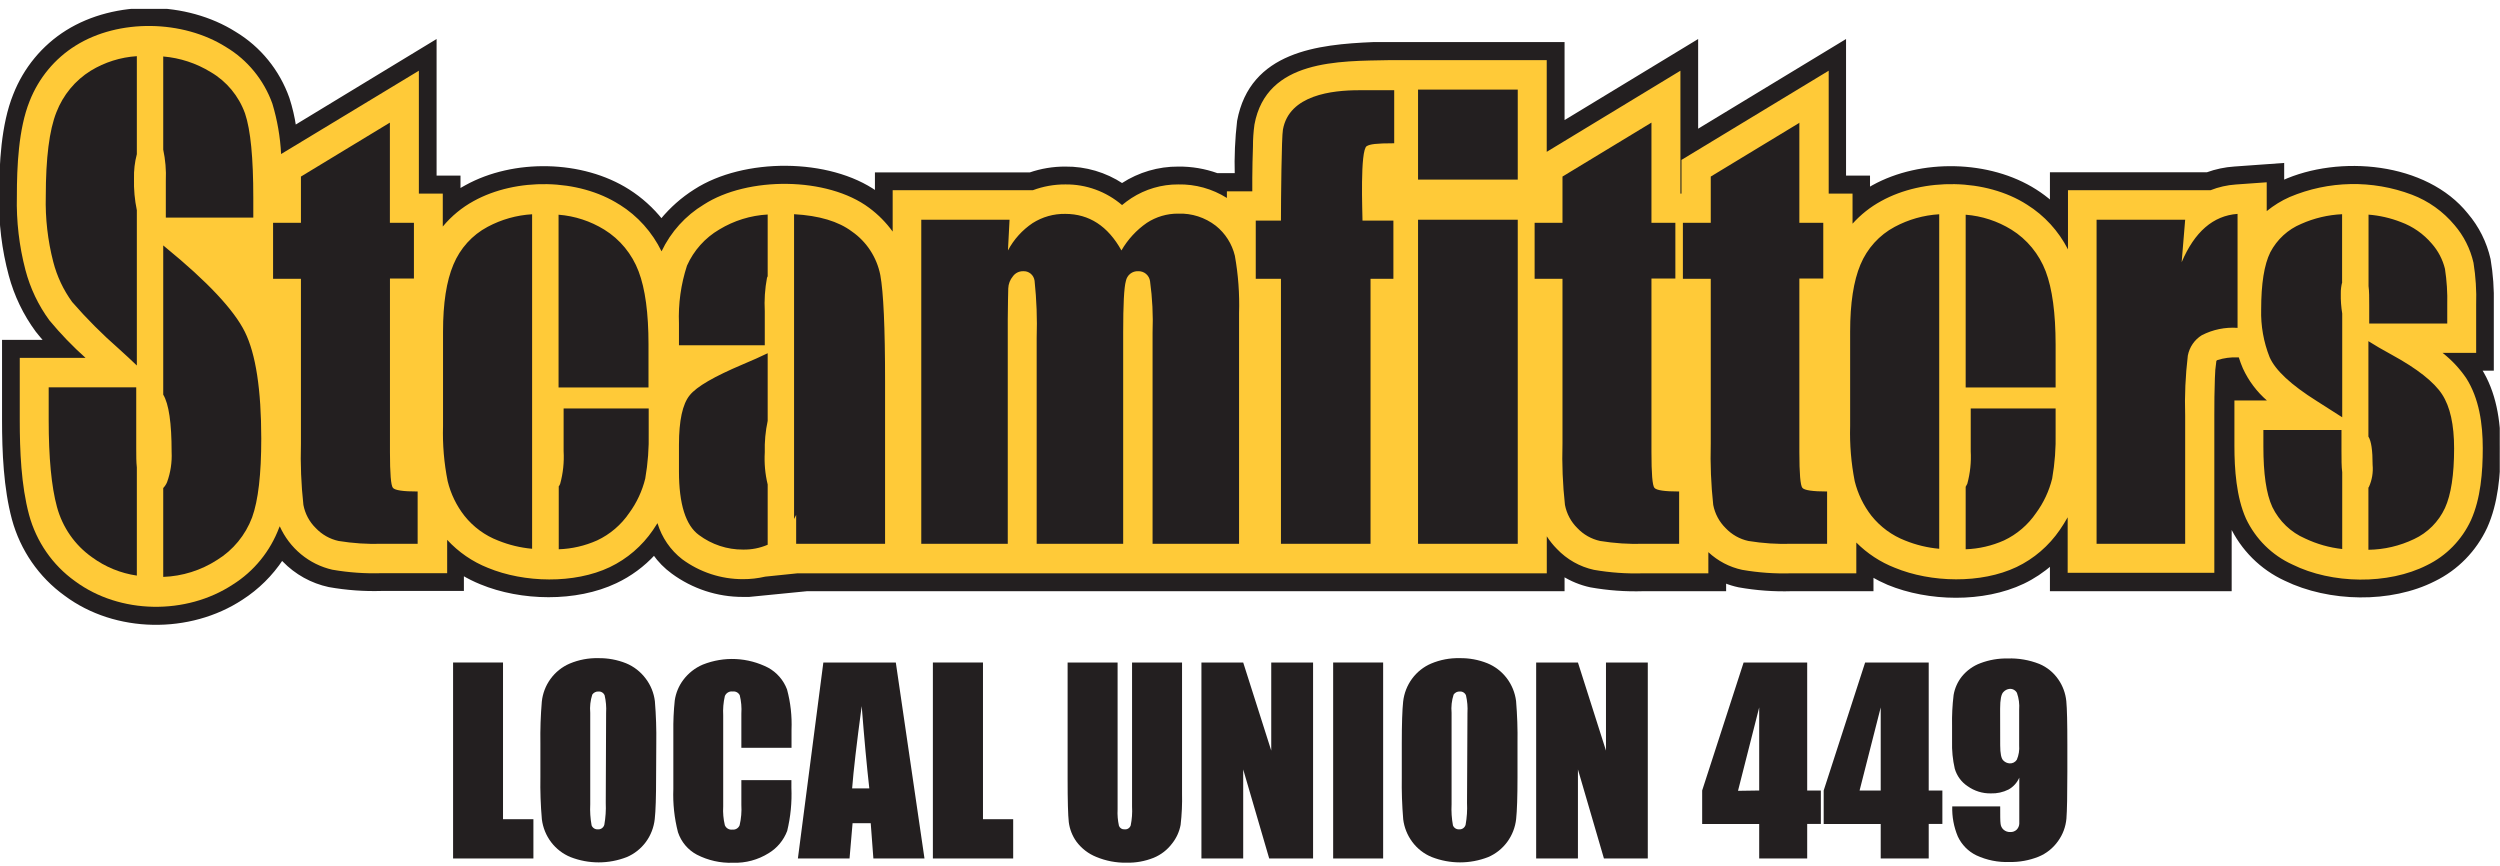 <svg xmlns="http://www.w3.org/2000/svg" width="179" height="62" viewBox="0 0 179 62" fill="none"><g clip-path="url(#clip0_806_3175)"><path fill-rule="evenodd" clip-rule="evenodd" d="M44.991 13.66C45.89 14.232 46.689 14.952 47.357 15.791C48.044 14.95 48.86 14.227 49.773 13.651C53.263 11.398 59.363 11.398 62.755 13.808V12.456H73.748C74.561 12.175 75.415 12.033 76.273 12.037C77.716 12.021 79.132 12.438 80.343 13.236L80.387 13.204C81.577 12.434 82.959 12.028 84.368 12.037C85.313 12.027 86.252 12.185 87.142 12.506H88.518C88.481 11.225 88.537 9.944 88.686 8.671C89.593 3.786 94.397 3.291 98.302 3.124H111.913V8.793L121.477 2.989V9.41L132.067 2.989V12.682H133.783V13.551L134.119 13.358C137.53 11.47 142.435 11.555 145.735 13.66C146.139 13.917 146.524 14.205 146.885 14.52V12.443H158.037C158.664 12.215 159.319 12.077 159.983 12.033L163.438 11.785V13.029C167.468 11.186 173.687 11.704 176.616 15.363C177.399 16.283 177.949 17.385 178.217 18.571C178.397 19.637 178.474 20.717 178.447 21.798V26.43H177.562C178.624 28.098 178.934 30.13 178.934 32.081C178.934 33.947 178.757 36.024 177.982 37.736C177.213 39.392 175.907 40.728 174.284 41.517C171.161 43.103 166.765 43.004 163.628 41.477C161.923 40.693 160.546 39.32 159.74 37.601C159.717 37.551 159.696 37.5 159.678 37.448V42.22H146.885V40.345C146.272 40.89 145.587 41.345 144.851 41.697C142.006 43.049 138.092 42.968 135.199 41.774C134.798 41.604 134.407 41.408 134.031 41.188V42.22H128.28C127.017 42.26 125.752 42.167 124.507 41.945C124.156 41.871 123.813 41.766 123.481 41.63V42.22H117.664C116.399 42.26 115.133 42.168 113.886 41.945C113.189 41.794 112.521 41.523 111.913 41.143V42.22H57.779L53.63 42.63H53.187C51.384 42.633 49.625 42.056 48.162 40.981C47.649 40.609 47.2 40.152 46.835 39.629C46.056 40.48 45.121 41.169 44.084 41.657C41.24 43.009 37.32 42.928 34.432 41.733C33.974 41.547 33.53 41.325 33.105 41.071V42.202H27.337C26.073 42.241 24.809 42.149 23.563 41.927C22.331 41.664 21.201 41.038 20.317 40.125L20.188 39.989C19.431 41.139 18.445 42.113 17.295 42.851C13.584 45.289 8.285 45.244 4.693 42.562C2.872 41.254 1.553 39.343 0.959 37.155C0.367 34.947 0.256 32.365 0.256 30.076V24.443H3.291C3.065 24.191 2.848 23.938 2.649 23.681C1.769 22.489 1.119 21.137 0.734 19.698C0.24 17.861 0.009 15.961 0.048 14.056C0.048 11.754 0.185 8.942 1.048 6.801C1.783 4.919 3.096 3.329 4.79 2.268C8.276 0.087 13.345 0.182 16.809 2.367C18.576 3.427 19.923 5.084 20.617 7.049C20.833 7.716 20.993 8.4 21.095 9.095L31.15 2.989V12.682H32.862V13.66C33.025 13.556 33.198 13.452 33.375 13.358C36.785 11.47 41.691 11.555 44.991 13.66ZM159.846 27.498L159.687 27.219C159.687 27.304 159.687 27.395 159.687 27.489L159.846 27.498Z" fill="#231F20" stroke="#231F20" stroke-width="0.22" stroke-miterlimit="2.61"></path><path fill-rule="evenodd" clip-rule="evenodd" d="M44.372 14.656C45.657 15.462 46.695 16.619 47.367 17.995C48.031 16.601 49.083 15.437 50.392 14.647C53.524 12.624 59.239 12.642 62.234 14.882C62.876 15.358 63.443 15.931 63.915 16.581V13.62H73.952C74.695 13.342 75.482 13.201 76.274 13.205C77.759 13.185 79.202 13.71 80.339 14.683C80.552 14.506 80.775 14.34 81.007 14.188C82.009 13.54 83.173 13.199 84.36 13.205C85.589 13.18 86.799 13.517 87.846 14.174V13.701H89.664C89.664 13.386 89.664 13.066 89.664 12.75C89.664 11.993 89.69 11.241 89.712 10.497C89.71 9.968 89.746 9.439 89.819 8.915C90.681 4.238 95.897 4.378 99.462 4.306H110.746V10.871L120.318 5.063V13.863H120.394V11.448L130.935 5.063V13.863H132.642V16.017C133.231 15.362 133.925 14.813 134.695 14.395C137.725 12.719 142.188 12.759 145.139 14.656C146.381 15.433 147.393 16.539 148.067 17.856V13.62H158.272C158.852 13.39 159.464 13.252 160.085 13.21L162.297 13.052V15.116C162.798 14.707 163.35 14.368 163.938 14.107C166.731 12.928 169.858 12.869 172.692 13.94C173.874 14.387 174.923 15.135 175.74 16.112C176.406 16.885 176.874 17.814 177.103 18.816C177.262 19.806 177.325 20.809 177.293 21.812V25.264H174.886C175.537 25.773 176.107 26.381 176.576 27.067C177.514 28.531 177.766 30.369 177.766 32.086C177.766 33.803 177.62 35.691 176.921 37.246C176.268 38.658 175.155 39.797 173.772 40.468C170.989 41.883 166.96 41.82 164.133 40.418C162.679 39.758 161.502 38.594 160.811 37.133C160.121 35.588 159.984 33.6 159.984 31.92V28.675H162.31C161.585 28.046 161 27.265 160.594 26.386C160.48 26.126 160.382 25.86 160.298 25.588H160.209C159.72 25.568 159.231 25.634 158.763 25.782C158.734 25.797 158.709 25.816 158.688 25.841C158.686 25.853 158.686 25.865 158.688 25.877C158.627 26.274 158.593 26.674 158.586 27.076C158.551 27.977 158.546 28.878 158.546 29.748V41.013H148.045V37.039C147.872 37.35 147.682 37.647 147.483 37.94C146.697 39.087 145.63 40.004 144.387 40.599C141.852 41.806 138.26 41.725 135.659 40.648C134.632 40.246 133.697 39.632 132.912 38.846V41.049H128.281C127.096 41.087 125.91 41.004 124.742 40.801C123.837 40.608 123 40.17 122.318 39.535V41.049H117.664C116.48 41.087 115.294 41.004 114.126 40.801C113.115 40.58 112.191 40.058 111.472 39.301C111.201 39.027 110.959 38.725 110.75 38.4V41.049H57.103L54.785 41.288C54.264 41.409 53.731 41.47 53.197 41.468C51.634 41.472 50.11 40.972 48.844 40.04C48.004 39.388 47.386 38.485 47.075 37.458C46.973 37.624 46.867 37.787 46.756 37.949C45.971 39.097 44.903 40.014 43.66 40.608C41.125 41.815 37.533 41.734 34.932 40.657C33.826 40.218 32.83 39.533 32.017 38.652V41.04H27.337C26.152 41.078 24.967 40.995 23.798 40.792C22.975 40.605 22.206 40.225 21.551 39.683C20.896 39.141 20.374 38.452 20.025 37.67C20.025 37.706 20.025 37.737 19.99 37.769C19.353 39.47 18.182 40.908 16.659 41.86C13.337 44.041 8.586 43.992 5.366 41.608C3.762 40.46 2.6 38.779 2.079 36.854C1.513 34.745 1.415 32.253 1.415 30.095V25.625H6.126C5.199 24.797 4.334 23.899 3.539 22.939C2.746 21.86 2.163 20.636 1.822 19.334C1.372 17.614 1.165 15.837 1.208 14.057C1.208 11.93 1.323 9.226 2.119 7.244C2.766 5.592 3.92 4.197 5.41 3.269C8.506 1.327 13.098 1.422 16.181 3.368C17.717 4.286 18.892 5.72 19.503 7.424C19.856 8.595 20.065 9.806 20.127 11.029L29.991 5.063V13.863H31.703V16.22C32.321 15.475 33.071 14.856 33.915 14.395C36.949 12.719 41.408 12.759 44.363 14.656H44.372Z" fill="#FFCA38"></path><path fill-rule="evenodd" clip-rule="evenodd" d="M18.136 15.58H11.873V12.931C11.906 12.186 11.843 11.441 11.687 10.713V4.044C12.89 4.145 14.054 4.528 15.088 5.162C16.224 5.823 17.093 6.872 17.544 8.122C17.946 9.308 18.136 11.322 18.136 14.152V15.562V15.58ZM9.798 11.038C9.646 11.612 9.578 12.206 9.594 12.8C9.575 13.556 9.643 14.313 9.798 15.053V26.17C9.418 25.805 8.988 25.404 8.506 24.971C7.32 23.933 6.204 22.815 5.167 21.623C4.54 20.761 4.08 19.785 3.813 18.748C3.419 17.218 3.238 15.639 3.278 14.057C3.278 11.317 3.531 9.311 4.039 8.037C4.519 6.799 5.382 5.755 6.498 5.063C7.501 4.453 8.632 4.096 9.798 4.022V11.038ZM11.687 17.572L11.855 17.712C14.863 20.172 16.756 22.191 17.535 23.768C18.313 25.345 18.704 27.89 18.707 31.401C18.707 33.955 18.489 35.836 18.052 37.043C17.574 38.314 16.693 39.386 15.549 40.09C14.391 40.838 13.057 41.258 11.687 41.306V34.943C11.803 34.822 11.896 34.68 11.961 34.524C12.213 33.832 12.324 33.094 12.288 32.357C12.288 30.287 12.088 28.92 11.687 28.256V17.572ZM9.798 41.212C8.641 41.045 7.54 40.595 6.591 39.9C5.364 39.036 4.475 37.76 4.078 36.295C3.68 34.831 3.486 32.762 3.486 30.077V27.733H9.754V32.091C9.754 32.627 9.754 33.087 9.798 33.47V41.212ZM54.758 24.719H48.614V23.164C48.558 21.758 48.752 20.354 49.189 19.018C49.675 17.931 50.485 17.026 51.502 16.432C52.555 15.794 53.743 15.426 54.966 15.359V19.78C54.946 19.814 54.93 19.851 54.917 19.888C54.768 20.681 54.715 21.489 54.758 22.294V24.723V24.719ZM56.855 15.337C58.651 15.436 60.034 15.851 61.004 16.581C62.052 17.31 62.779 18.427 63.03 19.694C63.256 20.924 63.371 23.453 63.371 27.292V38.936H57.005V36.867C56.957 36.967 56.908 37.066 56.855 37.16V15.337ZM54.966 39.004C54.407 39.244 53.804 39.362 53.197 39.35C52.065 39.355 50.961 38.99 50.047 38.309C49.096 37.62 48.614 36.097 48.614 33.758V31.848C48.614 30.114 48.869 28.934 49.379 28.306C49.888 27.67 51.149 26.954 53.152 26.102C53.869 25.8 54.48 25.53 54.966 25.291V30.135C54.807 30.875 54.737 31.631 54.758 32.388C54.713 33.162 54.783 33.939 54.966 34.691V38.999V39.004ZM72.284 15.733L72.169 17.932C72.591 17.14 73.199 16.467 73.938 15.972C74.637 15.529 75.447 15.301 76.269 15.314C77.983 15.314 79.325 16.187 80.295 17.932C80.75 17.143 81.373 16.467 82.117 15.954C82.787 15.518 83.566 15.289 84.36 15.296C85.33 15.26 86.282 15.568 87.054 16.166C87.731 16.706 88.21 17.461 88.416 18.311C88.659 19.668 88.759 21.047 88.717 22.425V38.936H82.524V23.813C82.571 22.583 82.51 21.351 82.343 20.131C82.314 19.927 82.211 19.741 82.055 19.61C81.899 19.479 81.7 19.411 81.498 19.419C81.292 19.407 81.088 19.472 80.925 19.601C80.763 19.73 80.652 19.916 80.613 20.122C80.481 20.573 80.419 21.817 80.419 23.813V38.936H74.226V24.192C74.27 22.827 74.22 21.462 74.076 20.104C74.05 19.904 73.95 19.721 73.796 19.594C73.642 19.466 73.446 19.404 73.248 19.419C73.108 19.417 72.968 19.449 72.842 19.512C72.716 19.576 72.606 19.669 72.523 19.785C72.319 20.028 72.202 20.334 72.191 20.654C72.191 21.001 72.156 21.727 72.156 22.849V38.936H65.963V15.733H72.284ZM99.825 6.46V10.258C98.498 10.258 98.095 10.326 97.861 10.461C97.365 10.741 97.555 15.287 97.555 15.796H99.767V19.96H98.13V38.936H91.716V19.96H89.912V15.796H91.716C91.716 14.269 91.76 9.79 91.858 9.28C92.3 6.793 95.397 6.46 97.308 6.46H99.825ZM108.671 15.733V38.936H101.532V15.733H108.671ZM108.671 6.415V12.858H101.532V6.415H108.671ZM128.834 8.776V15.954H130.546V19.942H128.834V32.375C128.834 33.904 128.906 34.756 129.05 34.93C129.188 35.101 129.78 35.191 130.82 35.191V38.936H128.281C127.245 38.969 126.208 38.901 125.184 38.733C124.562 38.599 123.993 38.277 123.552 37.809C123.098 37.361 122.789 36.783 122.667 36.151C122.509 34.691 122.45 33.221 122.49 31.753V19.96H120.495V15.954H122.49V12.642L128.865 8.776H128.834ZM118.244 8.776V15.954H119.956V19.942H118.244V32.375C118.244 33.902 118.31 34.754 118.456 34.93C118.602 35.106 119.186 35.191 120.226 35.191V38.936H117.664C116.628 38.968 115.591 38.9 114.568 38.733C113.946 38.598 113.377 38.276 112.936 37.809C112.482 37.361 112.173 36.783 112.051 36.151C111.89 34.691 111.831 33.221 111.874 31.753V19.96H109.879V15.954H111.874V12.642L118.248 8.776H118.244ZM27.916 8.776V15.954H29.637V19.942H27.921V32.375C27.921 33.902 27.987 34.754 28.133 34.93C28.279 35.106 28.863 35.191 29.903 35.191V38.936H27.337C26.301 38.968 25.264 38.9 24.241 38.733C23.618 38.598 23.05 38.276 22.608 37.809C22.152 37.363 21.843 36.784 21.724 36.151C21.563 34.691 21.504 33.221 21.547 31.753V19.96H19.552V15.954H21.547V12.642L27.921 8.776H27.916ZM147.182 27.742H140.742V23.966V22.263C140.742 21.965 140.742 21.695 140.742 21.447V15.373C141.9 15.463 143.021 15.829 144.015 16.441C145.135 17.136 146 18.187 146.474 19.433C146.943 20.674 147.179 22.418 147.182 24.665V27.742ZM140.742 34.853C140.786 34.786 140.825 34.715 140.857 34.642C141.063 33.882 141.147 33.094 141.104 32.307V29.247H147.182V30.96C147.208 32.068 147.125 33.176 146.935 34.267C146.715 35.157 146.324 35.993 145.784 36.728C145.204 37.579 144.412 38.257 143.489 38.693C142.621 39.08 141.689 39.295 140.742 39.328V34.853ZM138.848 39.292C138.014 39.218 137.194 39.02 136.416 38.706C135.472 38.342 134.639 37.731 134 36.935C133.431 36.204 133.021 35.358 132.797 34.452C132.542 33.153 132.432 31.829 132.47 30.505V23.745C132.47 21.713 132.717 20.118 133.208 18.946C133.694 17.783 134.56 16.828 135.659 16.243C136.647 15.714 137.734 15.407 138.848 15.341V39.292ZM156.458 15.733L156.206 18.775C157.131 16.599 158.462 15.441 160.209 15.314V23.475C159.325 23.413 158.44 23.595 157.648 24.002C157.39 24.161 157.168 24.372 156.996 24.624C156.824 24.875 156.705 25.161 156.648 25.462C156.477 26.891 156.413 28.331 156.458 29.77V38.936H150.115V15.733H156.458ZM175.223 23.164H169.636V21.889C169.636 21.303 169.636 20.834 169.587 20.487V15.368C170.381 15.43 171.162 15.609 171.905 15.9C172.76 16.214 173.522 16.746 174.117 17.446C174.57 17.959 174.894 18.578 175.059 19.248C175.19 20.098 175.245 20.957 175.223 21.817V23.169V23.164ZM167.703 20.195C167.63 20.463 167.596 20.741 167.601 21.019C167.591 21.497 167.625 21.976 167.703 22.448V29.878C167.198 29.548 166.594 29.162 165.889 28.72C164.037 27.558 162.908 26.506 162.501 25.566C162.074 24.486 161.869 23.328 161.899 22.164C161.899 20.316 162.116 18.946 162.554 18.063C163.036 17.144 163.818 16.425 164.766 16.031C165.692 15.619 166.684 15.384 167.694 15.337V20.172L167.703 20.195ZM169.596 24.439C170.038 24.719 170.591 25.043 171.255 25.404C173.086 26.404 174.28 27.355 174.855 28.238C175.431 29.121 175.714 30.41 175.714 32.105C175.714 33.988 175.497 35.416 175.059 36.376C174.602 37.359 173.818 38.146 172.847 38.598C171.824 39.088 170.709 39.35 169.578 39.364V34.912L169.614 34.867C169.837 34.373 169.929 33.827 169.879 33.285C169.879 32.249 169.782 31.573 169.578 31.262V24.417L169.596 24.439ZM167.703 39.31C166.783 39.209 165.887 38.955 165.049 38.557C164.026 38.117 163.193 37.318 162.7 36.304C162.257 35.349 162.058 33.898 162.058 31.965V30.789H167.65V32.253C167.65 32.889 167.65 33.411 167.703 33.817V39.265V39.31ZM46.447 27.742H39.993V23.966V22.263C39.993 21.965 39.993 21.695 39.993 21.447V15.373C41.151 15.463 42.272 15.829 43.266 16.441C44.389 17.133 45.254 18.186 45.725 19.433C46.197 20.674 46.433 22.418 46.433 24.665V27.742H46.447ZM39.993 34.853C40.039 34.787 40.077 34.716 40.108 34.642C40.316 33.883 40.4 33.094 40.355 32.307V29.247H46.447V30.96C46.472 32.068 46.389 33.176 46.199 34.267C45.981 35.157 45.591 35.993 45.053 36.728C44.472 37.58 43.678 38.259 42.753 38.693C41.885 39.08 40.953 39.296 40.006 39.328V34.853H39.993ZM38.099 39.292C37.266 39.218 36.448 39.02 35.671 38.706C34.726 38.344 33.892 37.733 33.256 36.935C32.684 36.205 32.274 35.358 32.053 34.452C31.793 33.154 31.682 31.829 31.721 30.505V23.745C31.721 21.713 31.968 20.118 32.464 18.946C32.946 17.783 33.811 16.827 34.91 16.243C35.898 15.714 36.985 15.407 38.099 15.341V39.292Z" fill="#231F20"></path><path d="M36.016 47.435V58.655H38.192V61.467H32.441V47.435H36.016Z" fill="#231F20"></path><path d="M46.977 55.649C46.977 57.055 46.946 58.056 46.88 58.642C46.816 59.237 46.597 59.805 46.245 60.285C45.892 60.764 45.419 61.138 44.876 61.368C43.58 61.873 42.147 61.873 40.85 61.368C40.303 61.144 39.824 60.776 39.463 60.301C39.102 59.825 38.872 59.26 38.798 58.664C38.71 57.656 38.674 56.644 38.692 55.631V53.23C38.676 52.231 38.71 51.232 38.794 50.237C38.854 49.656 39.065 49.101 39.404 48.629C39.759 48.134 40.239 47.748 40.793 47.511C41.44 47.239 42.136 47.107 42.837 47.124C43.516 47.113 44.19 47.237 44.823 47.489C45.384 47.719 45.873 48.101 46.238 48.593C46.592 49.06 46.817 49.615 46.889 50.201C46.972 51.21 47.006 52.222 46.99 53.234L46.977 55.649ZM43.398 51.039C43.423 50.619 43.387 50.197 43.292 49.787C43.256 49.699 43.194 49.626 43.115 49.577C43.035 49.527 42.943 49.505 42.85 49.512C42.764 49.507 42.678 49.525 42.6 49.564C42.523 49.602 42.457 49.66 42.407 49.733C42.271 50.153 42.221 50.598 42.261 51.039V57.587C42.235 58.092 42.268 58.599 42.359 59.097C42.393 59.186 42.455 59.261 42.535 59.312C42.614 59.363 42.707 59.387 42.801 59.38C42.905 59.391 43.009 59.363 43.094 59.303C43.18 59.243 43.242 59.154 43.27 59.052C43.361 58.534 43.396 58.008 43.372 57.483L43.398 51.039Z" fill="#231F20"></path><path d="M56.673 53.541H53.081V51.103C53.111 50.658 53.073 50.211 52.966 49.778C52.919 49.686 52.846 49.611 52.756 49.563C52.665 49.516 52.563 49.498 52.462 49.512C52.346 49.495 52.228 49.517 52.126 49.576C52.025 49.635 51.945 49.727 51.9 49.836C51.795 50.289 51.755 50.755 51.781 51.22V57.736C51.754 58.19 51.794 58.646 51.9 59.088C51.944 59.192 52.02 59.279 52.116 59.335C52.213 59.391 52.325 59.414 52.435 59.399C52.544 59.412 52.654 59.389 52.748 59.333C52.842 59.276 52.916 59.191 52.957 59.088C53.069 58.607 53.111 58.112 53.081 57.619V55.857H56.664V56.402C56.709 57.442 56.608 58.483 56.363 59.493C56.109 60.162 55.642 60.724 55.036 61.088C54.271 61.566 53.385 61.804 52.488 61.773C51.589 61.807 50.695 61.607 49.892 61.192C49.256 60.854 48.773 60.279 48.543 59.588C48.283 58.58 48.171 57.538 48.211 56.497V52.401C48.2 51.648 48.234 50.896 48.313 50.147C48.391 49.616 48.599 49.114 48.919 48.687C49.283 48.199 49.769 47.818 50.325 47.583C51.076 47.285 51.879 47.15 52.684 47.188C53.489 47.226 54.276 47.436 54.996 47.804C55.616 48.141 56.096 48.693 56.35 49.359C56.605 50.3 56.713 51.276 56.673 52.252V53.541Z" fill="#231F20"></path><path d="M64.14 47.435L66.193 61.467H62.534L62.344 58.943H61.044L60.827 61.467H57.129L58.951 47.439L64.14 47.435ZM62.242 56.447C62.063 54.861 61.881 52.898 61.698 50.557C61.336 53.243 61.107 55.206 61.013 56.447H62.242Z" fill="#231F20"></path><path d="M70.381 47.435V58.655H72.544V61.467H66.794V47.435H70.381Z" fill="#231F20"></path><path d="M84.634 47.435V56.807C84.653 57.56 84.618 58.313 84.532 59.061C84.441 59.546 84.234 60.001 83.93 60.385C83.587 60.845 83.129 61.201 82.603 61.417C81.987 61.664 81.328 61.784 80.666 61.769C79.92 61.783 79.18 61.642 78.49 61.354C77.931 61.13 77.443 60.754 77.078 60.268C76.779 59.855 76.589 59.371 76.525 58.862C76.469 58.367 76.441 57.329 76.441 55.748V47.435H80.02V57.952C79.999 58.347 80.032 58.743 80.117 59.128C80.148 59.209 80.203 59.277 80.275 59.322C80.347 59.368 80.431 59.388 80.515 59.38C80.609 59.392 80.704 59.371 80.785 59.32C80.865 59.269 80.926 59.192 80.958 59.101C81.048 58.657 81.081 58.202 81.055 57.749V47.435H84.634Z" fill="#231F20"></path><path d="M94.016 47.435V61.467H90.875L89.013 55.091V61.467H86.022V47.435H89.013L91.021 53.743V47.435H94.016Z" fill="#231F20"></path><path d="M99.033 47.435V61.467H95.454V47.435H99.033Z" fill="#231F20"></path><path d="M108.653 55.649C108.653 57.055 108.618 58.056 108.556 58.642C108.491 59.237 108.27 59.803 107.918 60.282C107.566 60.762 107.094 61.136 106.552 61.368C105.255 61.873 103.82 61.873 102.522 61.368C101.959 61.141 101.469 60.758 101.107 60.264C100.762 59.796 100.542 59.245 100.47 58.664C100.386 57.656 100.352 56.643 100.368 55.631V53.23C100.368 51.819 100.403 50.823 100.465 50.237C100.531 49.642 100.751 49.076 101.103 48.597C101.456 48.117 101.927 47.743 102.469 47.511C103.115 47.239 103.81 47.107 104.508 47.124C105.188 47.112 105.862 47.236 106.495 47.489C107.042 47.713 107.522 48.081 107.883 48.556C108.245 49.032 108.475 49.596 108.551 50.192C108.635 51.201 108.669 52.213 108.653 53.225V55.649ZM105.07 51.04C105.095 50.619 105.059 50.197 104.964 49.787C104.928 49.7 104.866 49.626 104.787 49.577C104.707 49.527 104.614 49.505 104.522 49.512C104.436 49.507 104.349 49.524 104.272 49.563C104.194 49.602 104.128 49.66 104.079 49.733C103.943 50.153 103.893 50.598 103.933 51.04V57.587C103.907 58.092 103.94 58.599 104.031 59.097C104.065 59.186 104.127 59.261 104.206 59.312C104.286 59.363 104.379 59.387 104.473 59.381C104.576 59.39 104.679 59.362 104.764 59.302C104.848 59.242 104.91 59.153 104.938 59.052C105.031 58.535 105.065 58.008 105.039 57.483L105.07 51.04Z" fill="#231F20"></path><path d="M117.982 47.435V61.467H114.842L112.98 55.091V61.467H109.989V47.435H112.98L114.988 53.743V47.435H117.982Z" fill="#231F20"></path><path d="M129.395 47.435V56.6H130.373V58.993H129.395V61.467H125.958V58.998H121.875V56.6L124.843 47.435H129.395ZM125.958 56.6V50.652L124.441 56.623L125.958 56.6Z" fill="#231F20"></path><path d="M138.096 47.435V56.6H139.074V58.993H138.096V61.467H134.659V58.998H130.576V56.6L133.544 47.435H138.096ZM134.659 56.6V50.652L133.146 56.6H134.659Z" fill="#231F20"></path><path d="M139.781 57.736H143.214C143.214 58.389 143.214 58.799 143.24 58.971C143.253 59.135 143.327 59.289 143.448 59.399C143.586 59.522 143.765 59.585 143.948 59.574C144.111 59.58 144.27 59.52 144.39 59.408C144.503 59.295 144.571 59.145 144.581 58.984C144.581 58.808 144.581 58.461 144.581 57.934V55.681C144.423 56.041 144.154 56.339 143.815 56.528C143.421 56.726 142.985 56.822 142.546 56.807C141.95 56.819 141.366 56.637 140.878 56.289C140.437 55.997 140.112 55.555 139.962 55.041C139.814 54.396 139.749 53.734 139.768 53.072V51.954C139.753 51.223 139.79 50.491 139.878 49.764C139.96 49.277 140.165 48.819 140.471 48.435C140.823 48.004 141.281 47.675 141.798 47.484C142.423 47.247 143.087 47.133 143.753 47.146C144.527 47.12 145.297 47.254 146.018 47.538C146.571 47.77 147.045 48.16 147.385 48.66C147.698 49.115 147.891 49.644 147.947 50.197C148 50.733 148.022 51.774 148.022 53.315V55.266C148.022 56.934 148 58.05 147.956 58.614C147.905 59.193 147.7 59.746 147.363 60.214C147.008 60.722 146.517 61.115 145.947 61.345C145.289 61.606 144.588 61.733 143.882 61.719C143.064 61.752 142.25 61.588 141.506 61.242C140.924 60.96 140.456 60.483 140.179 59.89C139.894 59.21 139.758 58.475 139.781 57.736ZM143.214 53.36C143.214 53.951 143.289 54.316 143.439 54.451C143.557 54.573 143.714 54.646 143.882 54.658C143.984 54.666 144.086 54.646 144.178 54.6C144.27 54.554 144.348 54.484 144.404 54.397C144.544 54.071 144.601 53.715 144.572 53.36V50.823C144.604 50.412 144.55 49.999 144.413 49.611C144.362 49.517 144.286 49.44 144.193 49.389C144.101 49.338 143.996 49.315 143.891 49.323C143.721 49.338 143.564 49.417 143.448 49.544C143.289 49.692 143.209 50.089 143.209 50.738L143.214 53.36Z" fill="#231F20"></path></g><defs><clipPath id="clip0_806_3175"><rect width="178.983" height="61.122" fill="white" transform="translate(0 0.633)"></rect></clipPath></defs></svg>